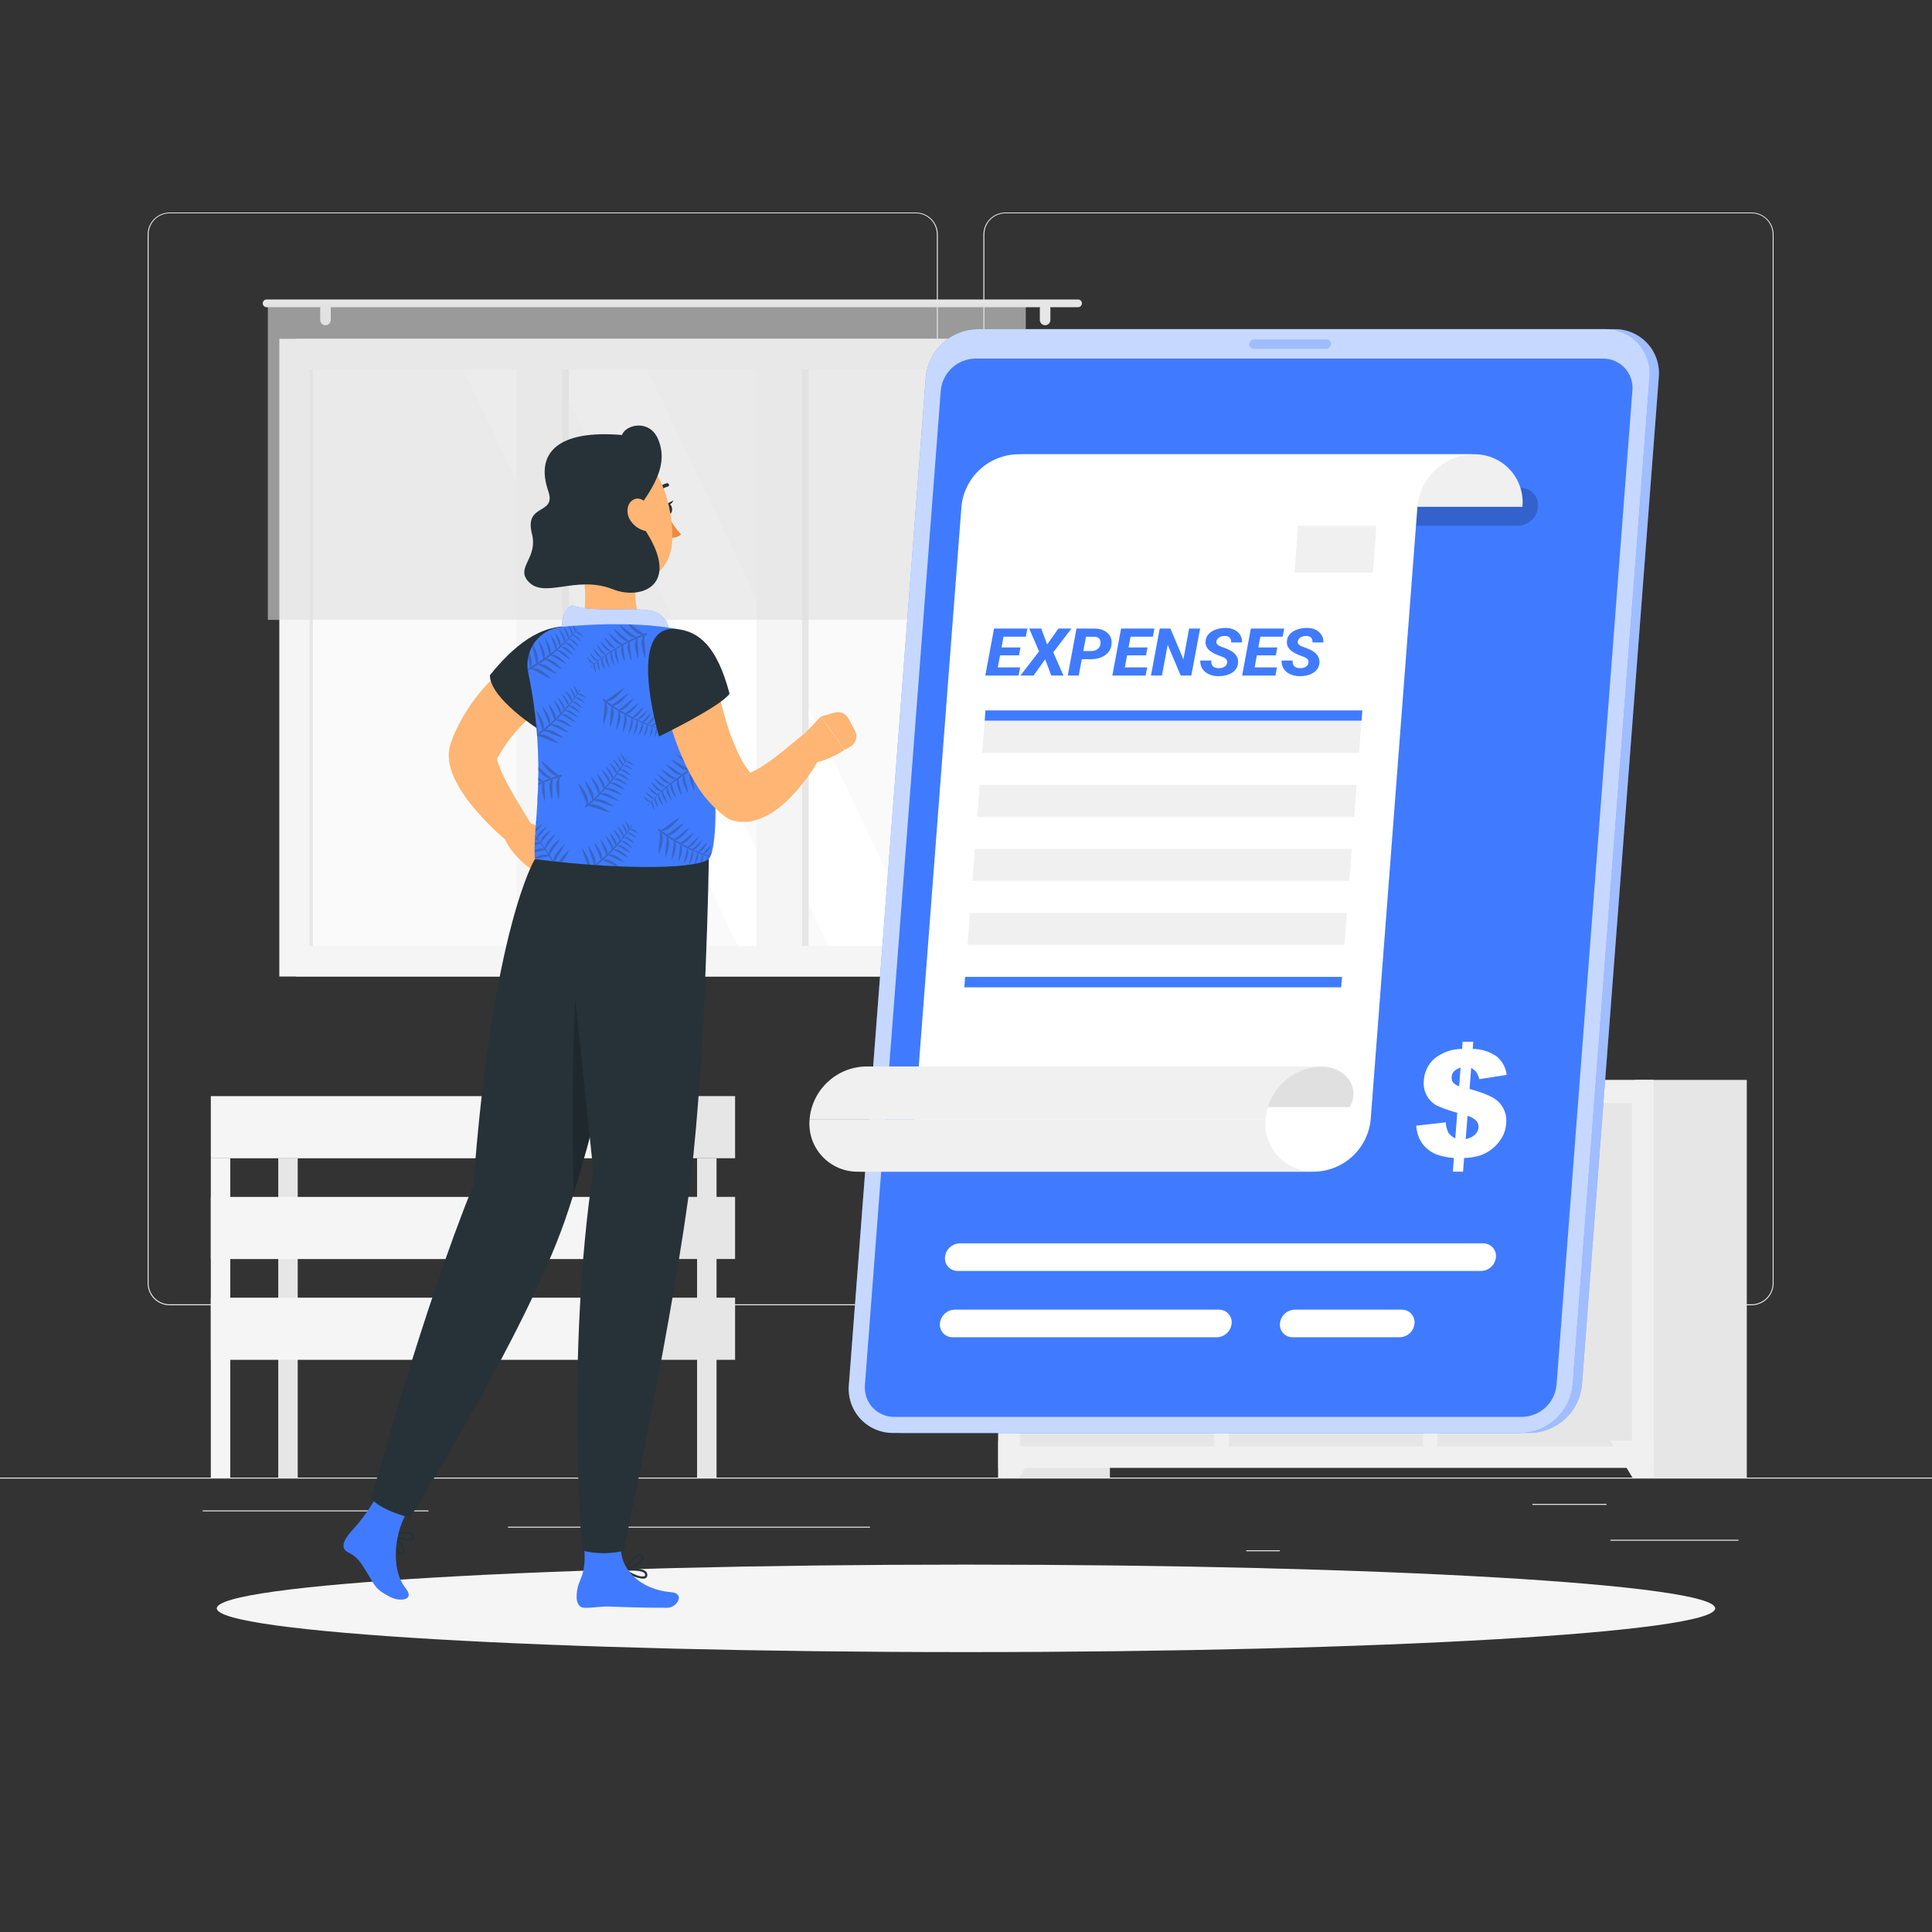 <svg width="200" height="200" viewBox="0 0 200 200" fill="none" xmlns="http://www.w3.org/2000/svg">
<rect x="0" y="0" width="200" height="200" fill="#333333" stroke="none"/>
<path d="M200 152.96H0V153.06H200V152.96Z" fill="#EBEBEB"/>
<path d="M179.96 159.396H166.712V159.496H179.96V159.396Z" fill="#EBEBEB"/>
<path d="M132.488 160.484H129.012V160.584H132.488V160.484Z" fill="#EBEBEB"/>
<path d="M166.312 155.684H158.636V155.784H166.312V155.684Z" fill="#EBEBEB"/>
<path d="M38.26 156.356H20.984V156.456H38.26V156.356Z" fill="#EBEBEB"/>
<path d="M44.356 156.356H41.824V156.456H44.356V156.356Z" fill="#EBEBEB"/>
<path d="M90.06 158.044H52.588V158.144H90.06V158.044Z" fill="#EBEBEB"/>
<path d="M94.8 135.12H17.564C16.959 135.119 16.379 134.878 15.952 134.45C15.524 134.021 15.284 133.441 15.284 132.836V24.264C15.289 23.662 15.532 23.087 15.959 22.663C16.386 22.239 16.962 22.001 17.564 22H94.8C95.406 22 95.987 22.241 96.415 22.669C96.843 23.097 97.084 23.678 97.084 24.284V132.836C97.084 133.442 96.843 134.023 96.415 134.451C95.987 134.879 95.406 135.12 94.8 135.12ZM17.564 22.08C16.985 22.081 16.431 22.312 16.022 22.721C15.614 23.131 15.384 23.686 15.384 24.264V132.836C15.384 133.415 15.614 133.969 16.022 134.379C16.431 134.788 16.985 135.019 17.564 135.02H94.8C95.379 135.019 95.934 134.789 96.343 134.379C96.752 133.97 96.983 133.415 96.984 132.836V24.264C96.983 23.685 96.752 23.13 96.343 22.721C95.934 22.311 95.379 22.081 94.8 22.08H17.564Z" fill="#EBEBEB"/>
<path d="M181.324 135.12H104.084C103.479 135.119 102.898 134.878 102.47 134.45C102.042 134.022 101.801 133.441 101.8 132.836V24.264C101.806 23.662 102.05 23.087 102.477 22.663C102.905 22.239 103.482 22.001 104.084 22H181.324C181.925 22.002 182.501 22.241 182.927 22.665C183.353 23.088 183.595 23.663 183.6 24.264V132.836C183.6 133.44 183.36 134.02 182.934 134.448C182.507 134.876 181.928 135.118 181.324 135.12ZM104.084 22.08C103.505 22.081 102.95 22.311 102.541 22.721C102.131 23.13 101.901 23.685 101.9 24.264V132.836C101.901 133.415 102.131 133.97 102.541 134.379C102.95 134.789 103.505 135.019 104.084 135.02H181.324C181.903 135.019 182.458 134.789 182.867 134.379C183.277 133.97 183.507 133.415 183.508 132.836V24.264C183.507 23.685 183.277 23.13 182.867 22.721C182.458 22.311 181.903 22.081 181.324 22.08H104.084Z" fill="#EBEBEB"/>
<path d="M103.34 152.96H114.896V111.792H103.34V152.96Z" fill="#E6E6E6"/>
<path d="M105.532 152.96H103.336V149.144H107.832L105.532 152.96Z" fill="#F0F0F0"/>
<path d="M169.272 152.96H180.828V111.792H169.272V152.96Z" fill="#E6E6E6"/>
<path d="M103.34 151.956H171.188V111.788H103.34V151.956Z" fill="#F0F0F0"/>
<path d="M148.816 114.176V149.728H168.928V114.176H148.816Z" fill="#E6E6E6"/>
<path d="M156.884 116.216H160.86C161.745 116.2 162.616 115.986 163.407 115.588C164.199 115.191 164.891 114.621 165.432 113.92H152.312C152.854 114.62 153.546 115.19 154.337 115.587C155.128 115.985 155.999 116.199 156.884 116.216Z" fill="#F0F0F0"/>
<path d="M127.204 114.18V149.732H147.316V114.18H127.204Z" fill="#E6E6E6"/>
<path d="M135.068 116.216H139.048C139.93 116.197 140.797 115.982 141.584 115.584C142.372 115.187 143.061 114.618 143.6 113.92H130.5C131.041 114.62 131.732 115.19 132.523 115.588C133.313 115.985 134.183 116.2 135.068 116.216Z" fill="#F0F0F0"/>
<path d="M105.592 114.18V149.732H125.704V114.18H105.592Z" fill="#E6E6E6"/>
<path d="M113.456 116.216H117.436C118.32 116.199 119.189 115.984 119.979 115.587C120.769 115.189 121.46 114.62 122 113.92H108.888C109.429 114.62 110.12 115.19 110.911 115.588C111.701 115.985 112.571 116.2 113.456 116.216Z" fill="#F0F0F0"/>
<path d="M168.992 152.96H171.184V149.144H166.688L168.992 152.96Z" fill="#F0F0F0"/>
<path d="M30.66 101.088L108.192 101.088L108.192 35.076L30.66 35.076L30.66 101.088Z" fill="#E6E6E6"/>
<path d="M28.916 101.088L107.432 101.088L107.432 35.076L28.916 35.076L28.916 101.088Z" fill="#F5F5F5"/>
<path d="M104.3 97.92V38.244L32.048 38.244V97.92H104.3Z" fill="#FAFAFA"/>
<path d="M95.436 97.92L67 38.244H57.34L85.776 97.92H95.436Z" fill="white"/>
<path d="M83.04 97.92L54.6 38.244H47.952L76.388 97.92H83.04Z" fill="white"/>
<path d="M58.88 97.916L58.88 38.24H55.144V97.916H58.88Z" fill="#E6E6E6"/>
<path d="M83.712 97.916V38.24H79.976V97.916H83.712Z" fill="#E6E6E6"/>
<path d="M58.204 99.932L58.204 35.888H53.48V99.932H58.204Z" fill="#F5F5F5"/>
<path d="M83.036 99.932V35.888H78.312V99.932H83.036Z" fill="#F5F5F5"/>
<path d="M32.38 97.92L32.38 38.244H32.048L32.048 97.92H32.38Z" fill="#E6E6E6"/>
<path d="M27.6 31H111.6C111.706 31 111.808 31.042 111.883 31.117C111.958 31.192 112 31.294 112 31.4C112 31.506 111.958 31.608 111.883 31.683C111.808 31.758 111.706 31.8 111.6 31.8H27.6C27.494 31.8 27.392 31.758 27.317 31.683C27.242 31.608 27.2 31.506 27.2 31.4C27.2 31.294 27.242 31.192 27.317 31.117C27.392 31.042 27.494 31 27.6 31Z" fill="#E6E6E6"/>
<path d="M108.192 33.668C108.337 33.667 108.475 33.609 108.577 33.506C108.679 33.404 108.736 33.265 108.736 33.12V31.948C108.736 31.804 108.679 31.665 108.577 31.563C108.475 31.461 108.336 31.404 108.192 31.404C108.047 31.404 107.909 31.461 107.806 31.563C107.703 31.665 107.645 31.803 107.644 31.948V33.12C107.645 33.265 107.703 33.404 107.806 33.506C107.908 33.609 108.047 33.667 108.192 33.668Z" fill="#E6E6E6"/>
<path d="M33.692 33.668C33.837 33.667 33.976 33.609 34.078 33.506C34.181 33.404 34.239 33.265 34.24 33.12V31.948C34.239 31.803 34.181 31.665 34.078 31.563C33.975 31.461 33.837 31.404 33.692 31.404C33.548 31.404 33.409 31.461 33.307 31.563C33.205 31.665 33.148 31.804 33.148 31.948V33.12C33.148 33.265 33.205 33.404 33.307 33.506C33.409 33.609 33.547 33.667 33.692 33.668Z" fill="#E6E6E6"/>
<path opacity="0.6" d="M27.728 64.168L106.188 64.168V31.404L27.728 31.404V64.168Z" fill="#E0E0E0"/>
<path d="M28.804 152.96H30.82L30.82 119.904H28.804L28.804 152.96Z" fill="#E6E6E6"/>
<path d="M76.096 113.468H65.18V119.9H76.096V113.468Z" fill="#E6E6E6"/>
<path d="M21.824 119.904H65.18V113.472H21.824V119.904Z" fill="#F5F5F5"/>
<path d="M76.096 123.9H65.18V130.332H76.096V123.9Z" fill="#E6E6E6"/>
<path d="M21.824 130.336H65.18V123.904H21.824V130.336Z" fill="#F5F5F5"/>
<path d="M76.096 134.336H65.18V140.768H76.096V134.336Z" fill="#E6E6E6"/>
<path d="M21.824 140.768H65.18V134.336H21.824V140.768Z" fill="#F5F5F5"/>
<path d="M72.16 152.96H74.176V119.904H72.16V152.96Z" fill="#E6E6E6"/>
<path d="M63.164 152.96H65.18V119.904H63.164L63.164 152.96Z" fill="#F5F5F5"/>
<path d="M21.824 152.96H23.84L23.84 119.904H21.824L21.824 152.96Z" fill="#F5F5F5"/>
<path d="M100 171.024C142.833 171.024 177.556 168.997 177.556 166.496C177.556 163.995 142.833 161.968 100 161.968C57.167 161.968 22.444 163.995 22.444 166.496C22.444 168.997 57.167 171.024 100 171.024Z" fill="#F5F5F5"/>
<path d="M158.4 148.336H93.44C92.802 148.344 92.168 148.217 91.582 147.965C90.995 147.712 90.468 147.339 90.035 146.87C89.602 146.401 89.272 145.846 89.067 145.242C88.862 144.637 88.786 143.996 88.844 143.36L96.8 39.052C96.924 37.708 97.539 36.457 98.528 35.539C99.517 34.621 100.811 34.1 102.16 34.076H167.12C167.759 34.068 168.392 34.194 168.979 34.446C169.566 34.698 170.093 35.071 170.526 35.54C170.96 36.01 171.29 36.565 171.495 37.17C171.699 37.775 171.775 38.416 171.716 39.052L163.76 143.36C163.635 144.704 163.02 145.954 162.031 146.872C161.042 147.79 159.749 148.311 158.4 148.336Z" fill="#407BFF"/>
<path opacity="0.5" d="M158.4 148.336H93.44C92.802 148.344 92.168 148.217 91.582 147.965C90.995 147.712 90.468 147.339 90.035 146.87C89.602 146.401 89.272 145.846 89.067 145.242C88.862 144.637 88.786 143.996 88.844 143.36L96.8 39.052C96.924 37.708 97.539 36.457 98.528 35.539C99.517 34.621 100.811 34.1 102.16 34.076H167.12C167.759 34.068 168.392 34.194 168.979 34.446C169.566 34.698 170.093 35.071 170.526 35.54C170.96 36.01 171.29 36.565 171.495 37.17C171.699 37.775 171.775 38.416 171.716 39.052L163.76 143.36C163.635 144.704 163.02 145.954 162.031 146.872C161.042 147.79 159.749 148.311 158.4 148.336Z" fill="white"/>
<path d="M157.436 148.336H92.472C91.834 148.344 91.201 148.217 90.614 147.965C90.027 147.712 89.5 147.339 89.067 146.87C88.634 146.401 88.304 145.846 88.099 145.242C87.894 144.637 87.818 143.996 87.876 143.36L95.836 39.052C95.96 37.708 96.576 36.456 97.566 35.538C98.556 34.62 99.85 34.099 101.2 34.076H166.16C166.799 34.068 167.432 34.194 168.019 34.446C168.606 34.698 169.133 35.071 169.566 35.54C170 36.01 170.33 36.565 170.535 37.17C170.739 37.775 170.815 38.416 170.756 39.052L162.8 143.36C162.676 144.705 162.06 145.956 161.07 146.874C160.08 147.793 158.786 148.313 157.436 148.336Z" fill="#407BFF"/>
<path opacity="0.7" d="M157.436 148.336H92.472C91.834 148.344 91.201 148.217 90.614 147.965C90.027 147.712 89.5 147.339 89.067 146.87C88.634 146.401 88.304 145.846 88.099 145.242C87.894 144.637 87.818 143.996 87.876 143.36L95.836 39.052C95.96 37.708 96.576 36.456 97.566 35.538C98.556 34.62 99.85 34.099 101.2 34.076H166.16C166.799 34.068 167.432 34.194 168.019 34.446C168.606 34.698 169.133 35.071 169.566 35.54C170 36.01 170.33 36.565 170.535 37.17C170.739 37.775 170.815 38.416 170.756 39.052L162.8 143.36C162.676 144.705 162.06 145.956 161.07 146.874C160.08 147.793 158.786 148.313 157.436 148.336Z" fill="white"/>
<path d="M92.6 146.676C92.174 146.682 91.752 146.599 91.36 146.431C90.969 146.263 90.617 146.015 90.328 145.702C90.039 145.389 89.819 145.019 89.682 144.615C89.546 144.212 89.496 143.784 89.536 143.36L97.388 40.436C97.469 39.54 97.879 38.705 98.538 38.093C99.198 37.481 100.06 37.134 100.96 37.12H165.92C166.346 37.114 166.768 37.197 167.16 37.365C167.551 37.533 167.903 37.781 168.192 38.094C168.481 38.407 168.701 38.777 168.838 39.181C168.974 39.584 169.024 40.012 168.984 40.436L161.132 143.36C161.051 144.256 160.642 145.09 159.983 145.702C159.325 146.314 158.463 146.661 157.564 146.676H92.6Z" fill="#407BFF"/>
<path opacity="0.2" d="M157.104 54.432H110.616C110.363 54.435 110.113 54.386 109.881 54.286C109.649 54.186 109.441 54.038 109.269 53.853C109.098 53.667 108.968 53.448 108.887 53.208C108.806 52.969 108.776 52.715 108.8 52.464C108.85 51.934 109.093 51.441 109.484 51.078C109.874 50.716 110.384 50.51 110.916 50.5H157.404C157.656 50.496 157.907 50.545 158.139 50.645C158.371 50.744 158.579 50.891 158.751 51.076C158.922 51.262 159.052 51.481 159.133 51.72C159.214 51.959 159.244 52.213 159.22 52.464C159.173 52.995 158.93 53.491 158.54 53.854C158.149 54.217 157.637 54.423 157.104 54.432Z" fill="black"/>
<path opacity="0.3" d="M137.272 36.104H129.764C129.702 36.105 129.64 36.093 129.583 36.068C129.526 36.044 129.475 36.007 129.432 35.962C129.39 35.916 129.358 35.862 129.338 35.803C129.318 35.744 129.31 35.682 129.316 35.62C129.329 35.49 129.389 35.369 129.484 35.279C129.58 35.19 129.705 35.139 129.836 35.136H137.348C137.41 35.136 137.471 35.148 137.528 35.173C137.584 35.198 137.635 35.234 137.677 35.28C137.719 35.325 137.751 35.379 137.77 35.438C137.79 35.496 137.798 35.558 137.792 35.62C137.781 35.751 137.722 35.873 137.626 35.962C137.529 36.052 137.403 36.102 137.272 36.104Z" fill="#407BFF"/>
<path d="M110.4 52.464C110.466 51.768 110.385 51.066 110.162 50.404C109.939 49.742 109.578 49.134 109.104 48.621C108.63 48.107 108.053 47.7 107.41 47.425C106.768 47.15 106.075 47.013 105.376 47.024H152.576C153.275 47.013 153.968 47.15 154.61 47.425C155.253 47.7 155.83 48.107 156.304 48.621C156.778 49.134 157.139 49.742 157.362 50.404C157.585 51.066 157.666 51.768 157.6 52.464H110.4Z" fill="#F0F0F0"/>
<path d="M105.388 47.024C103.912 47.047 102.496 47.615 101.414 48.62C100.332 49.624 99.66 50.994 99.528 52.464L94.692 115.852C94.561 117.322 93.89 118.692 92.808 119.696C91.727 120.701 90.312 121.269 88.836 121.292H136.036C137.512 121.269 138.928 120.701 140.01 119.697C141.092 118.692 141.764 117.323 141.896 115.852L146.732 52.464C146.863 50.994 147.534 49.625 148.616 48.62C149.697 47.615 151.112 47.047 152.588 47.024H105.388Z" fill="white"/>
<path d="M105.605 69.088L105.447 69.93H102.745L102.903 69.088H105.605ZM104.042 65.067L103.136 69.93H102L102.903 65.067H104.042ZM105.637 67.024L105.486 67.839H103.132L103.286 67.024H105.637ZM106.353 65.067L106.196 65.912H103.491L103.652 65.067H106.353Z" fill="#407BFF"/>
<path d="M107.79 65.067L108.399 66.717L109.564 65.067H110.915L109.034 67.525L110.083 69.93H108.826L108.195 68.25L106.998 69.93H105.633L107.565 67.432L106.54 65.067H107.79Z" fill="#407BFF"/>
<path d="M112.907 68.243L111.57 68.24L111.728 67.395L112.946 67.398C113.114 67.398 113.266 67.371 113.405 67.315C113.543 67.259 113.657 67.178 113.745 67.071C113.836 66.964 113.893 66.831 113.917 66.67C113.941 66.537 113.935 66.414 113.899 66.303C113.866 66.192 113.803 66.102 113.709 66.032C113.616 65.961 113.492 65.922 113.337 65.916L112.42 65.912L111.671 69.93H110.535L111.438 65.067L113.373 65.071C113.709 65.077 114.01 65.145 114.276 65.274C114.543 65.403 114.749 65.585 114.892 65.819C115.038 66.052 115.096 66.334 115.067 66.664C115.036 67.022 114.916 67.318 114.706 67.552C114.498 67.786 114.235 67.959 113.917 68.073C113.6 68.186 113.263 68.243 112.907 68.243Z" fill="#407BFF"/>
<path d="M118.754 69.088L118.597 69.93H115.895L116.053 69.088H118.754ZM117.192 65.067L116.286 69.93H115.15L116.053 65.067H117.192ZM118.787 67.024L118.636 67.839H116.282L116.436 67.024H118.787ZM119.503 65.067L119.346 65.912H116.64L116.802 65.067H119.503Z" fill="#407BFF"/>
<path d="M124.233 65.067L123.326 69.93H122.223L120.879 66.747L120.284 69.93H119.149L120.052 65.067H121.162L122.506 68.253L123.097 65.067H124.233Z" fill="#407BFF"/>
<path d="M127.028 68.624C127.049 68.513 127.04 68.418 126.999 68.34C126.961 68.262 126.904 68.197 126.827 68.143C126.751 68.09 126.664 68.044 126.566 68.006C126.468 67.968 126.373 67.933 126.283 67.899C126.096 67.832 125.912 67.756 125.731 67.669C125.552 67.582 125.389 67.48 125.243 67.362C125.098 67.244 124.983 67.106 124.899 66.948C124.818 66.787 124.785 66.6 124.799 66.386C124.816 66.144 124.889 65.934 125.018 65.759C125.149 65.581 125.317 65.435 125.523 65.321C125.728 65.208 125.949 65.125 126.186 65.074C126.425 65.021 126.66 64.996 126.892 65.001C127.217 65.005 127.507 65.067 127.762 65.188C128.02 65.308 128.222 65.48 128.368 65.705C128.516 65.928 128.586 66.195 128.579 66.507H127.451C127.458 66.371 127.439 66.253 127.393 66.153C127.35 66.052 127.28 65.975 127.182 65.919C127.084 65.863 126.96 65.834 126.809 65.832C126.68 65.828 126.552 65.845 126.426 65.885C126.299 65.926 126.191 65.988 126.1 66.073C126.009 66.155 125.95 66.262 125.924 66.393C125.907 66.491 125.923 66.577 125.971 66.65C126.021 66.722 126.089 66.783 126.175 66.834C126.263 66.883 126.355 66.925 126.451 66.961C126.549 66.996 126.636 67.026 126.712 67.051C126.906 67.12 127.092 67.2 127.271 67.291C127.453 67.38 127.613 67.487 127.752 67.612C127.893 67.734 128 67.878 128.074 68.043C128.148 68.208 128.178 68.398 128.164 68.614C128.145 68.863 128.073 69.076 127.949 69.252C127.824 69.428 127.666 69.571 127.472 69.683C127.279 69.794 127.065 69.875 126.831 69.926C126.599 69.978 126.364 70.002 126.125 70C125.862 69.995 125.615 69.958 125.383 69.886C125.154 69.815 124.953 69.71 124.781 69.572C124.609 69.434 124.475 69.266 124.38 69.068C124.287 68.868 124.244 68.637 124.251 68.377L125.39 68.38C125.381 68.509 125.39 68.624 125.419 68.724C125.45 68.822 125.498 68.904 125.562 68.971C125.629 69.036 125.714 69.085 125.817 69.118C125.922 69.152 126.046 69.168 126.189 69.168C126.316 69.171 126.439 69.153 126.558 69.115C126.68 69.077 126.783 69.018 126.867 68.938C126.953 68.858 127.006 68.753 127.028 68.624Z" fill="#407BFF"/>
<path d="M132.191 69.088L132.033 69.93H129.332L129.489 69.088H132.191ZM130.629 65.067L129.722 69.93H128.586L129.489 65.067H130.629ZM132.223 67.024L132.073 67.839H129.719L129.873 67.024H132.223ZM132.94 65.067L132.782 65.912H130.077L130.238 65.067H132.94Z" fill="#407BFF"/>
<path d="M135.448 68.624C135.47 68.513 135.46 68.418 135.419 68.34C135.381 68.262 135.324 68.197 135.247 68.143C135.171 68.09 135.084 68.044 134.986 68.006C134.888 67.968 134.794 67.933 134.703 67.899C134.516 67.832 134.332 67.756 134.151 67.669C133.972 67.582 133.809 67.48 133.664 67.362C133.518 67.244 133.403 67.106 133.32 66.948C133.238 66.787 133.205 66.6 133.219 66.386C133.236 66.144 133.309 65.934 133.438 65.759C133.569 65.581 133.738 65.435 133.943 65.321C134.149 65.208 134.37 65.125 134.606 65.074C134.845 65.021 135.08 64.996 135.312 65.001C135.637 65.005 135.927 65.067 136.183 65.188C136.441 65.308 136.642 65.48 136.788 65.705C136.936 65.928 137.007 66.195 137 66.507H135.871C135.878 66.371 135.859 66.253 135.814 66.153C135.771 66.052 135.7 65.975 135.602 65.919C135.504 65.863 135.38 65.834 135.229 65.832C135.1 65.828 134.973 65.845 134.846 65.885C134.719 65.926 134.611 65.988 134.52 66.073C134.429 66.155 134.371 66.262 134.344 66.393C134.328 66.491 134.343 66.577 134.391 66.65C134.441 66.722 134.509 66.783 134.595 66.834C134.684 66.883 134.776 66.925 134.871 66.961C134.969 66.996 135.056 67.026 135.133 67.051C135.326 67.12 135.513 67.2 135.692 67.291C135.873 67.38 136.033 67.487 136.172 67.612C136.313 67.734 136.42 67.878 136.494 68.043C136.568 68.208 136.598 68.398 136.584 68.614C136.565 68.863 136.493 69.076 136.369 69.252C136.245 69.428 136.086 69.571 135.892 69.683C135.699 69.794 135.485 69.875 135.251 69.926C135.019 69.978 134.784 70.002 134.545 70C134.282 69.995 134.035 69.958 133.803 69.886C133.574 69.815 133.373 69.71 133.201 69.572C133.029 69.434 132.896 69.266 132.8 69.068C132.707 68.868 132.664 68.637 132.671 68.377L133.811 68.38C133.801 68.509 133.811 68.624 133.839 68.724C133.87 68.822 133.918 68.904 133.983 68.971C134.049 69.036 134.134 69.085 134.237 69.118C134.342 69.152 134.466 69.168 134.61 69.168C134.736 69.171 134.859 69.153 134.979 69.115C135.1 69.077 135.203 69.018 135.287 68.938C135.373 68.858 135.427 68.753 135.448 68.624Z" fill="#407BFF"/>
<path d="M131.008 115.852C130.942 116.548 131.023 117.25 131.246 117.912C131.469 118.574 131.83 119.182 132.304 119.695C132.778 120.209 133.355 120.616 133.998 120.891C134.64 121.167 135.333 121.303 136.032 121.292H88.832C88.133 121.303 87.44 121.167 86.797 120.891C86.155 120.616 85.578 120.209 85.104 119.695C84.63 119.182 84.269 118.574 84.046 117.912C83.823 117.25 83.742 116.548 83.808 115.852H131.008Z" fill="#F0F0F0"/>
<path d="M103.38 114.6C103.56 112.284 102.832 110.412 100.52 110.412H136.864C139.176 110.412 140.916 112.528 139.728 114.6H103.38Z" fill="#E0E0E0"/>
<path d="M131.008 115.852C131.136 114.38 131.806 113.008 132.888 112C133.97 110.993 135.386 110.423 136.864 110.4H89.664C88.188 110.423 86.773 110.991 85.692 111.996C84.61 113.001 83.939 114.37 83.808 115.84L131.008 115.852Z" fill="#F0F0F0"/>
<path d="M153.324 131.568H99.144C98.961 131.57 98.779 131.534 98.61 131.462C98.442 131.39 98.29 131.283 98.166 131.148C98.041 131.013 97.947 130.854 97.888 130.68C97.829 130.507 97.807 130.323 97.824 130.14C97.859 129.755 98.036 129.396 98.319 129.132C98.603 128.869 98.973 128.719 99.36 128.712H153.544C153.727 128.71 153.908 128.747 154.076 128.819C154.244 128.892 154.395 128.999 154.519 129.134C154.643 129.268 154.738 129.427 154.796 129.601C154.855 129.774 154.877 129.958 154.86 130.14C154.825 130.525 154.648 130.884 154.365 131.148C154.082 131.411 153.711 131.561 153.324 131.568Z" fill="white"/>
<path d="M125.964 138.432H98.62C98.436 138.435 98.254 138.399 98.085 138.327C97.917 138.255 97.765 138.148 97.641 138.013C97.516 137.879 97.421 137.719 97.362 137.545C97.304 137.371 97.282 137.187 97.3 137.004C97.335 136.619 97.512 136.26 97.795 135.996C98.079 135.733 98.449 135.583 98.836 135.576H126.18C126.363 135.574 126.545 135.61 126.714 135.682C126.882 135.754 127.034 135.861 127.158 135.996C127.282 136.131 127.377 136.29 127.436 136.464C127.495 136.637 127.517 136.821 127.5 137.004C127.465 137.389 127.288 137.748 127.005 138.012C126.722 138.275 126.351 138.425 125.964 138.432Z" fill="white"/>
<path d="M144.896 138.432H133.82C133.636 138.435 133.454 138.399 133.286 138.327C133.117 138.255 132.965 138.148 132.84 138.013C132.716 137.879 132.621 137.719 132.562 137.545C132.504 137.371 132.483 137.187 132.5 137.004C132.535 136.619 132.712 136.26 132.995 135.996C133.278 135.733 133.649 135.583 134.036 135.576H145.112C145.295 135.574 145.477 135.611 145.645 135.683C145.813 135.756 145.964 135.863 146.089 135.997C146.213 136.132 146.308 136.291 146.367 136.464C146.426 136.638 146.448 136.822 146.432 137.004C146.397 137.389 146.22 137.748 145.937 138.012C145.654 138.275 145.283 138.425 144.896 138.432Z" fill="white"/>
<path d="M155.972 111.272L153.144 111.716C153.075 111.454 152.966 111.204 152.82 110.976C152.676 110.802 152.497 110.659 152.296 110.556L152.128 112.728C153.621 113.136 154.605 113.565 155.08 114.016C155.388 114.309 155.624 114.67 155.77 115.07C155.915 115.469 155.965 115.898 155.916 116.32C155.881 116.853 155.716 117.369 155.436 117.824C155.173 118.265 154.828 118.652 154.42 118.964C154.043 119.258 153.618 119.484 153.164 119.632C152.643 119.781 152.106 119.863 151.564 119.876L151.456 121.292H150.4L150.508 119.876C149.907 119.837 149.313 119.717 148.744 119.52C148.317 119.361 147.928 119.116 147.6 118.8C147.307 118.519 147.072 118.184 146.908 117.812C146.739 117.404 146.635 116.972 146.6 116.532L149.66 116.18C149.677 116.554 149.773 116.921 149.94 117.256C150.118 117.513 150.365 117.715 150.652 117.84L150.852 115.188C150.134 115.004 149.433 114.76 148.756 114.46C148.329 114.233 147.975 113.89 147.732 113.472C147.446 112.969 147.328 112.387 147.396 111.812C147.423 111.385 147.534 110.968 147.724 110.585C147.913 110.202 148.177 109.86 148.5 109.58C149.308 108.928 150.318 108.576 151.356 108.584L151.412 107.84H152.508L152.452 108.584C153.352 108.582 154.23 108.862 154.964 109.384C155.527 109.863 155.887 110.538 155.972 111.272ZM151.2 110.52C150.937 110.59 150.697 110.728 150.504 110.92C150.366 111.072 150.284 111.267 150.272 111.472C150.251 111.676 150.303 111.88 150.42 112.048C150.586 112.241 150.806 112.38 151.052 112.448L151.2 110.52ZM151.732 117.916C152.095 117.855 152.432 117.692 152.704 117.444C152.906 117.25 153.031 116.991 153.056 116.712C153.076 116.477 153.004 116.243 152.856 116.06C152.599 115.794 152.274 115.603 151.916 115.508L151.732 117.916Z" fill="white"/>
<path d="M140.944 74.62H101.932L102.012 73.54H141.028L140.944 74.62Z" fill="#407BFF"/>
<path d="M140.944 74.62H101.932L101.676 77.936H140.692L140.944 74.62Z" fill="#F0F0F0"/>
<path d="M140.44 81.248H101.424L101.172 84.56H140.188L140.44 81.248Z" fill="#F0F0F0"/>
<path d="M139.932 87.872H100.92L100.668 91.188H139.68L139.932 87.872Z" fill="#F0F0F0"/>
<path d="M139.428 94.5H100.412L100.16 97.812H139.176L139.428 94.5Z" fill="#F0F0F0"/>
<path d="M138.84 102.208H99.824L99.908 101.124H138.924L138.84 102.208Z" fill="#407BFF"/>
<path d="M134.376 54.432H142.484L142.116 59.268H134.008L134.376 54.432Z" fill="#F0F0F0"/>
<path d="M54.872 85.2L56.32 85.78C56.849 85.993 57.312 86.34 57.664 86.788L58.328 87.628C58.542 87.898 58.655 88.234 58.646 88.579C58.638 88.923 58.508 89.254 58.28 89.512L57.576 90.312C57.447 90.459 57.291 90.579 57.115 90.664C56.94 90.75 56.749 90.8 56.554 90.812C56.359 90.823 56.164 90.796 55.979 90.731C55.795 90.667 55.625 90.567 55.48 90.436L54.8 89.836C54.8 89.836 52.72 88.376 52.108 86.444L52.508 86.044C52.807 85.727 53.178 85.485 53.589 85.338C53.999 85.192 54.439 85.144 54.872 85.2Z" fill="#FFB573"/>
<path d="M58.84 71.168L58.368 71.48L57.844 71.84C57.496 72.088 57.144 72.344 56.804 72.604C56.12 73.136 55.456 73.684 54.84 74.268C53.624 75.361 52.58 76.631 51.744 78.036C51.644 78.204 51.556 78.372 51.472 78.544L51.408 78.672C51.424 78.618 51.438 78.563 51.448 78.508C51.462 78.442 51.462 78.374 51.448 78.308C51.412 78.192 51.408 78.492 51.5 78.788C51.745 79.556 52.065 80.299 52.456 81.004C53.28 82.58 54.312 84.204 55.288 85.804L55.312 85.848C55.505 86.166 55.565 86.549 55.477 86.911C55.389 87.273 55.162 87.585 54.844 87.78C54.599 87.927 54.315 87.997 54.03 87.981C53.745 87.964 53.471 87.862 53.244 87.688C52.445 87.066 51.682 86.398 50.96 85.688C50.221 84.97 49.524 84.21 48.872 83.412C48.145 82.54 47.529 81.582 47.036 80.56C46.888 80.241 46.763 79.912 46.66 79.576C46.528 79.139 46.458 78.685 46.452 78.228C46.449 77.919 46.483 77.61 46.552 77.308C46.592 77.136 46.643 76.966 46.704 76.8L46.78 76.596C46.88 76.32 46.992 76.052 47.108 75.796C48.042 73.757 49.335 71.903 50.924 70.32C51.676 69.552 52.477 68.834 53.324 68.172C53.748 67.844 54.176 67.524 54.62 67.224C54.844 67.072 55.068 66.92 55.3 66.776L55.656 66.56L56.056 66.328C56.684 65.989 57.418 65.903 58.108 66.087C58.797 66.27 59.391 66.711 59.766 67.317C60.142 67.924 60.272 68.651 60.13 69.351C59.987 70.05 59.583 70.669 59 71.08L58.84 71.168Z" fill="#FFB573"/>
<path d="M58.888 64.82C56.552 64.82 53.992 65.832 50.712 69.9C50.712 72.328 55.836 75.556 55.836 75.556C55.836 75.556 64.236 64.8 58.888 64.82Z" fill="#263238"/>
<path d="M41.532 160.976C41.49 160.975 41.448 160.968 41.408 160.956C40.924 160.784 40.468 159.552 40.44 158.864C40.438 158.842 40.443 158.821 40.453 158.802C40.464 158.784 40.48 158.769 40.5 158.76C40.519 158.748 40.54 158.742 40.562 158.742C40.584 158.742 40.605 158.748 40.624 158.76C40.676 158.804 41.88 159.792 41.936 160.456C41.944 160.52 41.938 160.585 41.92 160.647C41.901 160.709 41.87 160.767 41.828 160.816C41.793 160.862 41.749 160.901 41.698 160.929C41.647 160.956 41.59 160.972 41.532 160.976ZM40.696 159.132C40.804 159.784 41.176 160.632 41.496 160.732C41.528 160.742 41.562 160.741 41.593 160.73C41.624 160.718 41.651 160.696 41.668 160.668C41.69 160.642 41.707 160.611 41.717 160.578C41.726 160.545 41.729 160.51 41.724 160.476C41.68 160.096 41.088 159.484 40.696 159.132Z" fill="#263238"/>
<path d="M42.284 159.508C41.649 159.473 41.033 159.284 40.488 158.956C40.47 158.943 40.457 158.926 40.448 158.907C40.44 158.887 40.437 158.865 40.44 158.844C40.444 158.822 40.454 158.802 40.469 158.786C40.483 158.769 40.503 158.758 40.524 158.752C40.588 158.752 42.096 158.352 42.664 158.688C42.721 158.719 42.771 158.762 42.81 158.813C42.849 158.865 42.877 158.925 42.892 158.988C42.912 159.061 42.909 159.139 42.884 159.211C42.858 159.282 42.81 159.344 42.748 159.388C42.609 159.473 42.447 159.515 42.284 159.508ZM40.856 158.904C41.444 159.2 42.352 159.4 42.62 159.216C42.66 159.188 42.696 159.148 42.672 159.04C42.665 159.006 42.65 158.973 42.628 158.946C42.607 158.918 42.579 158.895 42.548 158.88C42.216 158.676 41.372 158.8 40.856 158.904Z" fill="#263238"/>
<path d="M36.296 158.596C37.481 157.328 38.485 155.903 39.28 154.36C39.28 154.36 42.992 155.272 42.264 156.36C40.94 158.3 40.296 162.288 42 164.424C42.972 165.644 41.436 165.848 40.4 165.324C38.8 164.496 38.852 164.184 38 162.812C37.28 161.64 36.996 161.18 36 160.676C35.2 160.24 35.6 159.424 36.296 158.596Z" fill="#407BFF"/>
<path d="M67.776 88.932C67.776 88.932 62.4 115.172 58.456 126.4C54.32 138.168 42.9 156.332 42.456 157.112C40.832 156.676 39.384 156.108 38.42 155.168C38.42 155.168 43.78 135.468 49.004 122.688C51.004 96.008 55.36 88.952 55.36 88.952L67.776 88.932Z" fill="#263238"/>
<path opacity="0.2" d="M59.564 102.972C59.32 108.048 59.164 115.028 59.392 123.524C61.036 118.228 62.824 111.048 64.328 104.604C63.324 103.264 61.764 102.62 59.564 102.972Z" fill="black"/>
<path d="M59.888 56.756C60.452 59.04 61.004 62.756 60.104 64.756C60.104 64.756 63.472 64.908 67.776 68.356C69.804 65.38 67.456 64.796 67.456 64.796C65.668 64.396 65.756 61.996 65.76 60.296L59.888 56.756Z" fill="#FFB573"/>
<path d="M59.04 65.776C57.36 65.592 58.52 62.4 59.392 62.712C61.6 63.512 66.552 62.624 68.084 63.468C69.616 64.312 69.228 66.044 69.228 66.044C69.228 66.044 60.848 65.976 59.04 65.776Z" fill="#407BFF"/>
<path opacity="0.7" d="M59.04 65.776C57.36 65.592 58.52 62.4 59.392 62.712C61.6 63.512 66.552 62.624 68.084 63.468C69.616 64.312 69.228 66.044 69.228 66.044C69.228 66.044 60.848 65.976 59.04 65.776Z" fill="white"/>
<path d="M68.84 52.728C68.896 53.032 69.1 53.252 69.3 53.216C69.5 53.18 69.616 52.904 69.564 52.6C69.512 52.296 69.304 52.076 69.104 52.112C68.904 52.148 68.8 52.424 68.84 52.728Z" fill="#263238"/>
<path d="M69.02 52.144L69.716 51.804C69.716 51.804 69.44 52.444 69.02 52.144Z" fill="#263238"/>
<path d="M69.248 50.288C69.257 50.266 69.262 50.243 69.262 50.22C69.262 50.197 69.257 50.173 69.248 50.152C69.235 50.105 69.204 50.066 69.162 50.042C69.12 50.018 69.071 50.012 69.024 50.024C68.743 50.093 68.483 50.227 68.265 50.416C68.046 50.605 67.876 50.844 67.768 51.112C67.755 51.158 67.759 51.208 67.781 51.251C67.802 51.293 67.839 51.327 67.884 51.344C67.93 51.359 67.981 51.355 68.024 51.334C68.067 51.312 68.1 51.274 68.116 51.228C68.203 51.016 68.34 50.828 68.514 50.68C68.689 50.531 68.897 50.427 69.12 50.376C69.146 50.371 69.171 50.361 69.193 50.345C69.215 50.33 69.234 50.311 69.248 50.288Z" fill="#263238"/>
<path d="M69.2 53.472C69.549 54.146 69.989 54.769 70.508 55.324C70.362 55.453 70.19 55.549 70.004 55.604C69.817 55.659 69.621 55.673 69.428 55.644L69.2 53.472Z" fill="#ED893E"/>
<path d="M58.4 52.572C59.292 56.284 59.6 57.872 61.788 59.468C65.096 61.868 69.368 59.972 69.584 56.076C69.776 52.564 68.288 47.088 64.424 46.232C60.56 45.376 57.508 48.86 58.4 52.572Z" fill="#FFB573"/>
<path d="M65.6 53.256C67.784 50.368 69.2 48.032 68.132 45.476C67.232 43.34 64.74 43.964 64.392 45.032C57.768 44.468 55.388 46.868 56.756 50.836C57.628 53.368 54.244 52.036 55.068 55.268C55.696 57.732 53.468 58.672 54.6 60.088C56.232 62.132 59.6 59.468 63.444 61C66.58 62.256 71.308 60.356 65.6 53.256Z" fill="#263238"/>
<path d="M65.236 53.84C65.416 54.136 65.658 54.391 65.944 54.588C66.23 54.784 66.555 54.918 66.896 54.98C67.764 55.108 68.064 54.132 67.696 53.228C67.376 52.428 66.54 51.368 65.72 51.66C64.9 51.952 64.744 53.06 65.236 53.84Z" fill="#FFB573"/>
<path d="M66.528 163.424C65.83 163.339 65.172 163.051 64.636 162.596C64.621 162.581 64.609 162.563 64.604 162.542C64.598 162.522 64.598 162.5 64.604 162.48C64.611 162.459 64.623 162.44 64.64 162.426C64.657 162.412 64.678 162.403 64.7 162.4C64.764 162.4 66.3 162.228 66.828 162.652C66.881 162.691 66.924 162.741 66.955 162.798C66.986 162.855 67.004 162.919 67.008 162.984C67.025 163.063 67.014 163.146 66.978 163.219C66.941 163.291 66.882 163.35 66.808 163.384C66.719 163.417 66.623 163.431 66.528 163.424ZM65.004 162.6C65.548 162.98 66.416 163.312 66.708 163.168C66.752 163.144 66.792 163.108 66.784 163C66.781 162.965 66.771 162.931 66.754 162.901C66.737 162.87 66.713 162.844 66.684 162.824C66.4 162.576 65.532 162.568 65.004 162.6Z" fill="#263238"/>
<path d="M64.712 162.628C64.694 162.627 64.677 162.622 64.661 162.614C64.645 162.606 64.631 162.594 64.62 162.58C64.608 162.561 64.602 162.54 64.602 162.518C64.602 162.496 64.608 162.474 64.62 162.456C64.652 162.4 65.42 161.048 66.072 160.884C66.135 160.865 66.201 160.86 66.266 160.869C66.331 160.877 66.393 160.9 66.448 160.936C66.52 160.972 66.577 161.031 66.612 161.103C66.647 161.176 66.657 161.257 66.64 161.336C66.552 161.844 65.408 162.496 64.74 162.636L64.712 162.628ZM66.204 161.092H66.124C65.748 161.188 65.24 161.872 64.956 162.316C65.58 162.1 66.36 161.596 66.416 161.276C66.416 161.228 66.416 161.172 66.324 161.112C66.286 161.095 66.245 161.088 66.204 161.092Z" fill="#263238"/>
<path d="M69.5 164.828C66.26 164.576 64.076 162.352 64.3 159.996C64.424 158.696 60.272 158.58 60.272 158.58C60.928 162.608 60.104 163.184 59.832 164.224C59.56 165.264 59.628 166.416 60.488 166.436C61.516 166.464 61.996 166.268 63.288 166.316C64.784 166.376 66.4 166.432 69.06 166.436C70.112 166.44 70.94 164.94 69.5 164.828Z" fill="#407BFF"/>
<path d="M73.376 88.932C73.376 88.932 73.092 108.808 71.524 121.868C69.956 134.928 64.564 160.544 64.564 160.544C63.146 160.879 61.668 160.865 60.256 160.504C60.256 160.504 58.552 140.504 61.412 121.156C59.312 100.888 57.996 88.932 57.996 88.932H73.376Z" fill="#263238"/>
<path d="M74.112 70.548C74.044 72.084 76.468 75.636 73.476 77.692C74.036 78.944 74.508 87.42 73.376 88.932C71.724 90.132 62.784 89.912 55.376 88.932C55.06 85.868 56.748 79.52 54.68 69.624C54.567 69.082 54.569 68.522 54.686 67.981C54.803 67.44 55.032 66.93 55.359 66.483C55.686 66.037 56.103 65.664 56.584 65.389C57.064 65.114 57.597 64.944 58.148 64.888C58.772 64.828 59.432 64.772 60.108 64.74C62.469 64.574 64.839 64.574 67.2 64.74C67.964 64.812 68.756 64.908 69.512 65.016C70.829 65.201 72.03 65.871 72.88 66.894C73.731 67.916 74.17 69.219 74.112 70.548Z" fill="#407BFF"/>
<g opacity="0.3">
<path d="M54.864 69.088L54.7 69.18C54.685 69.184 54.672 69.192 54.66 69.202C54.649 69.213 54.64 69.225 54.634 69.24C54.628 69.254 54.626 69.269 54.626 69.284C54.627 69.3 54.631 69.315 54.638 69.328C54.646 69.342 54.656 69.354 54.668 69.363C54.68 69.372 54.695 69.378 54.71 69.381C54.725 69.384 54.74 69.384 54.755 69.38C54.77 69.377 54.784 69.37 54.796 69.36L54.98 69.26C55.78 69.552 56.632 70.216 57.124 70.284C56.324 69.584 55.76 69.084 55.124 69.172C55.312 69.06 55.496 68.948 55.68 68.828C56.408 69.1 57.2 69.708 57.652 69.768C56.916 69.12 56.388 68.656 55.808 68.744L56.208 68.468L56.432 68.304C57.092 68.588 57.788 69.192 58.204 69.276C57.54 68.62 57.072 68.156 56.512 68.248C56.688 68.116 56.86 67.984 57.028 67.848C57.632 68.112 58.272 68.648 58.652 68.74C58.044 68.136 57.616 67.712 57.1 67.792L57.532 67.432L57.636 67.344C58.168 67.624 58.696 68.176 59.044 68.276C58.54 67.672 58.188 67.252 57.66 67.32C57.796 67.204 57.932 67.084 58.06 66.96C58.552 67.22 59.036 67.728 59.356 67.82C58.892 67.264 58.556 66.88 58.084 66.94L58.508 66.54C58.936 66.804 59.344 67.284 59.628 67.384C59.228 66.856 58.972 66.492 58.536 66.512C58.612 66.436 58.688 66.364 58.76 66.288L58.888 66.156C59.288 66.4 59.66 66.844 59.92 66.936C59.568 66.452 59.316 66.112 58.916 66.136C59.032 66.016 59.148 65.892 59.26 65.768C59.62 65.964 59.96 66.336 60.2 66.408C59.884 66.008 59.66 65.712 59.276 65.752L59.34 65.684L59.58 65.404C59.855 65.612 60.141 65.805 60.436 65.984C60.148 65.612 59.944 65.352 59.6 65.38C59.692 65.268 59.784 65.148 59.864 65.028C59.867 65.025 59.87 65.021 59.872 65.017C59.874 65.013 59.875 65.008 59.875 65.004C59.875 64.999 59.874 64.995 59.872 64.991C59.87 64.987 59.867 64.983 59.864 64.98C59.858 64.975 59.85 64.972 59.842 64.972C59.834 64.972 59.826 64.975 59.82 64.98C59.74 65.092 59.656 65.2 59.568 65.304C59.587 65.116 59.534 64.927 59.42 64.776H59.284C59.369 64.969 59.443 65.166 59.504 65.368C59.432 65.452 59.356 65.532 59.284 65.612L59.232 65.668C59.308 65.376 59.156 65.124 58.924 64.804H58.848C58.912 65.052 59.1 65.392 59.176 65.72L58.856 66.044C58.96 65.676 58.704 65.352 58.348 64.892C58.348 65.168 58.684 65.644 58.812 66.092L58.7 66.204L58.48 66.412C58.58 66.012 58.308 65.664 57.92 65.172C57.92 65.468 58.284 65.972 58.424 66.464L58.024 66.812C58.108 66.412 57.84 66.012 57.476 65.492C57.476 65.808 57.8 66.368 57.932 66.892L57.616 67.16C57.708 66.728 57.42 66.304 57.024 65.724C57.024 66.068 57.376 66.676 57.516 67.244L57.432 67.312C57.288 67.432 57.14 67.548 56.992 67.664C57.108 67.22 56.832 66.72 56.452 66.04C56.424 66.408 56.752 67.128 56.852 67.764C56.684 67.892 56.516 68.012 56.344 68.136C56.536 67.632 56.224 67.068 55.792 66.284C55.756 66.684 56.132 67.508 56.24 68.208L56.088 68.312L55.612 68.62C55.832 68.112 55.564 67.512 55.172 66.696C55.152 66.724 55.132 66.752 55.116 66.78C55.144 67.26 55.424 68.028 55.484 68.696C55.308 68.808 55.124 68.912 54.944 69.012C55.152 68.588 55.032 68.108 54.776 67.508C54.717 67.678 54.67 67.852 54.636 68.028C54.739 68.375 54.816 68.729 54.864 69.088Z" fill="#263238"/>
<path d="M65.084 66.316C64.48 65.916 63.884 65.224 63.484 65.076C64.032 65.828 64.424 66.36 64.992 66.36C64.796 66.46 64.592 66.564 64.416 66.672C63.864 66.316 63.32 65.668 62.956 65.532C63.46 66.224 63.82 66.712 64.34 66.732C64.176 66.824 64.016 66.92 63.856 67.016L63.74 67.088C63.256 66.728 62.824 66.1 62.496 65.944C62.896 66.624 63.18 67.092 63.696 67.108C63.54 67.2 63.388 67.3 63.236 67.4C62.796 67.068 62.396 66.488 62.096 66.348C62.464 66.968 62.72 67.4 63.212 67.416L62.732 67.74C62.352 67.412 62.024 66.872 61.76 66.728C62.056 67.308 62.264 67.716 62.7 67.764L62.44 67.948L62.296 68.056C61.944 67.756 61.64 67.256 61.396 67.124C61.672 67.66 61.864 68.032 62.264 68.08C62.128 68.18 61.996 68.28 61.864 68.384C61.536 68.136 61.26 67.716 61.032 67.608C61.284 68.064 61.456 68.38 61.832 68.408L61.76 68.464L61.476 68.704C61.18 68.472 60.928 68.092 60.72 67.992C60.948 68.392 61.12 68.696 61.452 68.724C61.344 68.82 61.236 68.924 61.132 69.032C61.129 69.034 61.126 69.038 61.124 69.042C61.122 69.046 61.121 69.05 61.121 69.054C61.121 69.058 61.122 69.062 61.124 69.066C61.126 69.07 61.129 69.073 61.132 69.076C61.138 69.082 61.146 69.085 61.154 69.085C61.162 69.085 61.17 69.082 61.176 69.076C61.27 68.976 61.37 68.883 61.476 68.796C61.376 69.068 61.52 69.344 61.712 69.72C61.679 69.389 61.624 69.06 61.548 68.736C61.632 68.664 61.716 68.6 61.804 68.532L61.864 68.484C61.728 68.792 61.884 69.1 62.104 69.532C62.065 69.165 62.005 68.8 61.924 68.44C62.048 68.344 62.168 68.256 62.296 68.168C62.136 68.512 62.336 68.876 62.616 69.368C62.644 69.096 62.4 68.568 62.348 68.112L62.476 68.02L62.724 67.852C62.564 68.224 62.776 68.616 63.08 69.164C63.108 68.868 62.848 68.304 62.788 67.808L63.224 67.528C63.076 67.908 63.276 68.328 63.552 68.916C63.6 68.604 63.372 68 63.324 67.464L63.68 67.248C63.52 67.648 63.736 68.124 64.04 68.76C64.092 68.42 63.84 67.76 63.792 67.18L63.884 67.128L64.376 66.848C64.192 67.268 64.376 67.804 64.648 68.54C64.736 68.18 64.528 67.416 64.52 66.772C64.708 66.672 64.892 66.576 65.084 66.484C64.812 66.952 65.028 67.556 65.336 68.4C65.432 68 65.192 67.14 65.196 66.432L65.36 66.352L65.884 66.12C65.572 66.608 65.768 67.28 66.048 68.212C66.176 67.78 65.968 66.836 66.02 66.064C66.212 65.984 66.42 65.912 66.604 65.84C66.228 66.372 66.444 67.112 66.752 68.144C66.896 67.676 66.664 66.636 66.724 65.8L66.904 65.736C66.917 65.732 66.929 65.725 66.94 65.716C66.95 65.707 66.959 65.696 66.965 65.684C66.971 65.671 66.974 65.658 66.975 65.644C66.975 65.63 66.973 65.617 66.968 65.604C66.958 65.579 66.939 65.558 66.915 65.546C66.89 65.534 66.862 65.532 66.836 65.54L66.64 65.612C66.177 65.317 65.733 64.992 65.312 64.64H64.992C65.512 65.26 65.94 65.676 66.472 65.684C66.268 65.76 66.072 65.848 65.868 65.936C65.192 65.536 64.508 64.828 64.072 64.692C64.696 65.452 65.144 65.992 65.732 65.996L65.284 66.204L65.084 66.316Z" fill="#263238"/>
<path d="M60.088 73.796C59.648 73.316 59.34 72.996 58.908 73.048L59.108 72.804L59.22 72.66C59.62 72.856 60.06 73.256 60.332 73.316C59.932 72.876 59.64 72.564 59.24 72.628C59.344 72.496 59.444 72.364 59.544 72.228C59.924 72.38 60.304 72.712 60.552 72.756C60.188 72.384 59.936 72.124 59.556 72.208C59.577 72.184 59.596 72.159 59.612 72.132C59.684 72.032 59.752 71.932 59.82 71.828C60.118 72.005 60.425 72.167 60.74 72.312C60.408 71.972 60.18 71.736 59.84 71.804C59.92 71.68 59.996 71.552 60.064 71.404C60.068 71.396 60.068 71.387 60.065 71.379C60.062 71.37 60.056 71.364 60.048 71.36C60.04 71.356 60.031 71.356 60.023 71.359C60.014 71.362 60.008 71.368 60.004 71.376C59.94 71.497 59.867 71.613 59.788 71.724C59.812 71.436 59.6 71.208 59.312 70.896C59.433 71.208 59.575 71.511 59.736 71.804L59.544 72.068L59.496 72.128C59.548 71.796 59.312 71.54 58.988 71.184C59.122 71.529 59.277 71.866 59.452 72.192L59.168 72.552C59.228 72.172 58.94 71.88 58.532 71.46C58.58 71.732 58.932 72.172 59.128 72.6L59.028 72.724L58.832 72.952C58.888 72.552 58.58 72.232 58.14 71.784C58.192 72.076 58.592 72.552 58.784 73.012L58.44 73.412C58.48 73.012 58.172 72.648 57.748 72.16C57.788 72.476 58.172 72.996 58.36 73.5L58.076 73.804C58.12 73.364 57.784 72.976 57.324 72.444C57.364 72.784 57.78 73.352 57.984 73.896L57.908 73.976C57.78 74.112 57.644 74.244 57.508 74.376C57.576 73.924 57.248 73.46 56.796 72.824C56.796 73.192 57.196 73.872 57.392 74.492C57.24 74.636 57.084 74.78 56.928 74.916C57.064 74.396 56.692 73.872 56.172 73.14C56.172 73.54 56.648 74.316 56.832 75L56.692 75.12C56.548 75.244 56.4 75.364 56.252 75.484C56.424 74.928 56.052 74.336 55.536 73.512C55.536 73.96 55.98 74.816 56.136 75.572C55.973 75.7 55.805 75.824 55.632 75.944C55.685 75.756 55.699 75.56 55.673 75.366C55.647 75.173 55.581 74.987 55.48 74.82C55.528 75.296 55.568 75.76 55.6 76.216L55.656 76.176C56.476 76.38 57.404 76.94 57.9 76.952C57.036 76.344 56.412 75.912 55.8 76.072C55.976 75.94 56.148 75.804 56.316 75.672C57.072 75.86 57.916 76.376 58.38 76.388C57.58 75.824 57 75.42 56.432 75.588C56.56 75.48 56.684 75.376 56.808 75.264L57.012 75.076C57.7 75.288 58.46 75.812 58.88 75.844C58.152 75.268 57.632 74.86 57.084 75.012C57.244 74.864 57.4 74.712 57.556 74.556C58.184 74.752 58.884 75.232 59.268 75.264C58.596 74.732 58.12 74.356 57.616 74.496C57.748 74.36 57.88 74.228 58.016 74.096L58.108 73.996C58.668 74.216 59.256 74.704 59.612 74.768C59.044 74.224 58.648 73.844 58.132 73.968C58.252 73.836 58.376 73.7 58.492 73.568C59.008 73.772 59.548 74.22 59.876 74.276C59.356 73.776 58.992 73.432 58.516 73.544C58.644 73.4 58.768 73.252 58.888 73.104C59.336 73.296 59.796 73.728 60.088 73.796Z" fill="#263238"/>
<path d="M67.052 73.504C66.764 73.632 66.376 74.148 65.948 74.476L65.576 74.292C66.012 74.208 66.284 73.776 66.66 73.18C66.344 73.316 65.924 73.88 65.46 74.236L65.364 74.184C65.196 74.1 65.032 74.008 64.868 73.92C65.32 73.852 65.668 73.4 66.144 72.78C65.792 72.9 65.264 73.488 64.724 73.84C64.54 73.736 64.36 73.632 64.18 73.52C64.716 73.5 65.112 72.988 65.66 72.276C65.26 72.412 64.672 73.076 64.06 73.452L63.904 73.356L63.432 73.04C64.008 73.04 64.468 72.516 65.104 71.78C64.672 71.9 63.988 72.58 63.312 72.956C63.139 72.836 62.971 72.712 62.808 72.584C63.456 72.616 63.964 72.036 64.672 71.22C64.196 71.348 63.444 72.104 62.704 72.504L62.556 72.384C62.536 72.365 62.51 72.355 62.482 72.355C62.455 72.355 62.428 72.365 62.408 72.384C62.389 72.403 62.379 72.429 62.379 72.456C62.379 72.483 62.389 72.509 62.408 72.528L62.572 72.656C62.62 73.5 62.352 74.552 62.484 75.032C62.812 74.024 63.048 73.3 62.716 72.764C62.892 72.892 63.072 73.016 63.252 73.136C63.292 73.936 63.048 74.88 63.172 75.32C63.476 74.388 63.692 73.72 63.376 73.22L63.776 73.484L64.016 73.628C64.016 74.344 63.736 75.228 63.824 75.628C64.164 74.764 64.404 74.148 64.1 73.672C64.288 73.78 64.5 73.884 64.672 73.988C64.672 74.648 64.416 75.452 64.496 75.832C64.808 75.032 65.028 74.468 64.748 74.028L65.252 74.284L65.372 74.344C65.328 74.94 65.032 75.648 65.076 76.004C65.432 75.304 65.676 74.804 65.404 74.356L65.896 74.584C65.852 75.136 65.58 75.784 65.624 76.116C65.948 75.468 66.172 75.02 65.924 74.6C66.1 74.68 66.276 74.756 66.456 74.828C66.384 75.324 66.104 75.892 66.124 76.192C66.456 75.628 66.684 75.236 66.492 74.844L66.788 74.964L66.956 75.028C66.892 75.488 66.636 76.008 66.652 76.284C66.956 75.768 67.168 75.404 66.992 75.04C67.148 75.1 67.304 75.16 67.464 75.212C67.432 75.612 67.224 76.08 67.256 76.332C67.504 75.876 67.656 75.556 67.488 75.22L67.576 75.252C67.692 75.288 67.808 75.328 67.928 75.36C67.846 75.696 67.782 76.037 67.736 76.38C67.96 75.98 68.136 75.676 67.956 75.368C68.097 75.412 68.242 75.447 68.388 75.472C68.396 75.473 68.404 75.471 68.411 75.467C68.417 75.463 68.422 75.456 68.424 75.448C68.425 75.439 68.424 75.431 68.419 75.424C68.415 75.416 68.408 75.411 68.4 75.408C68.264 75.38 68.132 75.344 68 75.304C68.28 75.24 68.436 74.976 68.648 74.608C68.448 74.696 68.196 75.052 67.908 75.276L67.6 75.172L67.528 75.144C67.86 75.096 68.036 74.796 68.28 74.38C68.052 74.48 67.776 74.876 67.452 75.116C67.312 75.064 67.168 75.012 67.028 74.952C67.404 74.9 67.604 74.552 67.88 74.028C67.636 74.152 67.324 74.636 66.968 74.928L66.82 74.868L66.544 74.748C66.944 74.688 67.16 74.296 67.46 73.748C67.196 73.88 66.86 74.4 66.476 74.72C66.316 74.652 66.16 74.58 66.004 74.504C66.456 74.448 66.708 74.052 67.052 73.504Z" fill="#263238"/>
<path d="M64.744 78.836C65.051 78.993 65.366 79.135 65.688 79.26C65.34 78.944 65.092 78.724 64.76 78.808C64.832 78.68 64.9 78.552 64.96 78.408C64.962 78.404 64.963 78.4 64.963 78.395C64.963 78.391 64.963 78.387 64.961 78.382C64.96 78.378 64.957 78.375 64.954 78.371C64.951 78.368 64.948 78.366 64.944 78.364C64.94 78.362 64.936 78.361 64.931 78.361C64.927 78.361 64.923 78.361 64.919 78.363C64.915 78.364 64.911 78.367 64.908 78.369C64.904 78.372 64.902 78.376 64.9 78.38C64.84 78.504 64.776 78.624 64.708 78.744C64.708 78.456 64.484 78.24 64.18 77.944C64.319 78.246 64.478 78.539 64.656 78.82L64.484 79.096L64.44 79.16C64.468 78.824 64.22 78.584 63.872 78.252C64.028 78.585 64.203 78.91 64.396 79.224L64.14 79.604C64.176 79.224 63.868 78.944 63.436 78.556C63.5 78.824 63.9 79.24 64.1 79.656L64.008 79.784C63.952 79.864 63.888 79.944 63.828 80.024C63.86 79.624 63.532 79.32 63.064 78.904C63.136 79.192 63.564 79.64 63.784 80.104C63.68 80.244 63.572 80.38 63.464 80.504C63.464 80.104 63.152 79.76 62.696 79.304C62.756 79.612 63.172 80.104 63.388 80.6C63.303 80.709 63.215 80.817 63.124 80.924C63.124 80.48 62.784 80.124 62.292 79.612C62.352 79.948 62.804 80.488 63.044 81.02L62.972 81.104C62.848 81.248 62.724 81.388 62.596 81.524C62.636 81.072 62.276 80.624 61.796 80.02C61.828 80.388 62.28 81.04 62.496 81.648C62.352 81.8 62.208 81.952 62.06 82.1C62.16 81.576 61.756 81.072 61.192 80.376C61.232 80.776 61.744 81.52 61.968 82.192L61.84 82.32L61.42 82.72C61.556 82.156 61.148 81.588 60.584 80.8C60.584 81.248 61.108 82.076 61.312 82.8C61.156 82.94 60.996 83.076 60.832 83.2C61.012 82.576 60.568 81.948 59.936 81.072C59.936 81.564 60.512 82.468 60.736 83.28L60.584 83.4C60.573 83.408 60.564 83.419 60.557 83.431C60.551 83.442 60.546 83.456 60.545 83.469C60.543 83.483 60.544 83.496 60.548 83.51C60.551 83.523 60.558 83.535 60.566 83.546C60.574 83.557 60.585 83.566 60.597 83.572C60.609 83.579 60.622 83.583 60.635 83.585C60.649 83.587 60.663 83.586 60.676 83.582C60.689 83.579 60.701 83.572 60.712 83.564L60.872 83.432C61.704 83.58 62.668 84.084 63.164 84.064C62.26 83.512 61.612 83.116 61.012 83.316C61.176 83.176 61.34 83.028 61.5 82.88C62.264 83.02 63.148 83.48 63.604 83.464C62.768 82.952 62.164 82.588 61.604 82.78C61.724 82.664 61.844 82.552 61.96 82.432L62.156 82.232C62.852 82.4 63.644 82.872 64.064 82.88C63.3 82.352 62.76 81.976 62.22 82.164C62.372 82.004 62.516 81.844 62.66 81.68C63.304 81.832 64.028 82.268 64.416 82.276C63.712 81.788 63.216 81.444 62.72 81.612C62.844 81.472 62.964 81.328 63.084 81.184L63.168 81.076C63.744 81.26 64.368 81.712 64.72 81.752C64.116 81.244 63.7 80.892 63.192 81.052L63.528 80.628C64.056 80.796 64.62 81.208 64.952 81.244C64.4 80.78 64.016 80.444 63.548 80.6C63.664 80.448 63.78 80.292 63.892 80.136C64.36 80.32 64.848 80.724 65.144 80.772C64.672 80.324 64.344 80.008 63.916 80.104C63.98 80.02 64.04 79.932 64.1 79.848C64.16 79.764 64.168 79.744 64.204 79.696C64.632 79.864 65.08 80.236 65.356 80.28C64.92 79.88 64.616 79.576 64.224 79.664C64.32 79.525 64.412 79.385 64.5 79.244C64.9 79.372 65.3 79.68 65.54 79.708C65.14 79.36 64.884 79.116 64.512 79.224L64.564 79.144L64.744 78.836Z" fill="#263238"/>
<path d="M67.168 83.3C67.253 83.191 67.341 83.087 67.432 82.988C67.372 83.268 67.544 83.524 67.784 83.876C67.708 83.551 67.613 83.23 67.5 82.916L67.728 82.684L67.78 82.628C67.684 82.952 67.876 83.24 68.148 83.636C68.064 83.277 67.96 82.923 67.836 82.576L68.168 82.26C68.056 82.624 68.296 82.96 68.64 83.432C68.64 83.156 68.328 82.664 68.216 82.232L68.336 82.128L68.56 81.928C68.444 82.328 68.704 82.68 69.072 83.188C69.072 82.888 68.74 82.36 68.616 81.88C68.748 81.764 68.88 81.656 69.016 81.544C68.916 81.944 69.168 82.344 69.512 82.884C69.512 82.568 69.22 81.992 69.112 81.468L69.44 81.212C69.328 81.64 69.604 82.072 69.98 82.668C69.98 82.324 69.66 81.7 69.54 81.132L69.628 81.064L70.08 80.732C69.948 81.168 70.204 81.676 70.56 82.372C70.6 82.004 70.3 81.272 70.216 80.636C70.388 80.516 70.56 80.396 70.736 80.28C70.524 80.776 70.816 81.352 71.224 82.152C71.272 81.752 70.924 80.916 70.824 80.212L70.976 80.116C71.14 80.016 71.304 79.916 71.468 79.824C71.216 80.344 71.496 80.984 71.868 81.876C71.944 81.432 71.624 80.52 71.58 79.752C71.76 79.648 71.944 79.548 72.132 79.456C71.824 80.028 72.132 80.736 72.564 81.724C72.648 81.24 72.292 80.236 72.248 79.4L72.416 79.316C72.428 79.31 72.439 79.302 72.448 79.292C72.457 79.282 72.465 79.271 72.469 79.258C72.473 79.245 72.475 79.232 72.475 79.219C72.474 79.205 72.47 79.192 72.464 79.18C72.458 79.168 72.45 79.156 72.439 79.147C72.429 79.138 72.417 79.131 72.404 79.127C72.391 79.122 72.377 79.12 72.364 79.121C72.35 79.122 72.336 79.126 72.324 79.132L72.14 79.228C71.36 78.908 70.52 78.212 70.032 78.128C70.8 78.856 71.352 79.38 71.98 79.328C71.788 79.428 71.6 79.54 71.412 79.648C70.692 79.352 69.924 78.716 69.476 78.64C70.188 79.316 70.7 79.796 71.284 79.728L70.864 79.992L70.632 80.148C69.984 79.836 69.308 79.208 68.9 79.112C69.536 79.792 69.988 80.272 70.552 80.2C70.372 80.324 70.196 80.452 70.02 80.6C69.424 80.316 68.82 79.74 68.42 79.652C69.008 80.276 69.424 80.716 69.94 80.656C69.792 80.768 69.64 80.88 69.496 80.996L69.388 81.084C68.868 80.784 68.36 80.212 68.016 80.1C68.496 80.724 68.816 81.152 69.364 81.104L68.944 81.448C68.464 81.176 67.996 80.648 67.68 80.544C68.124 81.116 68.432 81.512 68.92 81.472C68.772 81.596 68.628 81.72 68.484 81.872C68.084 81.592 67.684 81.096 67.396 80.988C67.76 81.528 68.02 81.904 68.456 81.9L68.22 82.112L68.088 82.24C67.688 81.98 67.344 81.524 67.084 81.44C67.424 81.936 67.66 82.284 68.064 82.28C67.94 82.396 67.82 82.512 67.704 82.632C67.352 82.428 67.024 82.044 66.784 81.964C67.088 82.364 67.3 82.676 67.688 82.652L67.624 82.716C67.54 82.804 67.452 82.896 67.372 82.988C67.048 82.796 66.752 82.448 66.536 82.376C66.812 82.756 67.004 83.024 67.336 83.012C67.236 83.12 67.143 83.233 67.056 83.352C67.053 83.355 67.05 83.359 67.048 83.363C67.046 83.367 67.045 83.371 67.045 83.376C67.045 83.38 67.046 83.385 67.048 83.389C67.05 83.393 67.053 83.397 67.056 83.4C67.059 83.403 67.062 83.406 67.066 83.408C67.07 83.41 67.074 83.411 67.078 83.411C67.082 83.411 67.086 83.41 67.09 83.408C67.094 83.406 67.097 83.403 67.1 83.4L67.168 83.3Z" fill="#263238"/>
<path d="M62.48 89C62.64 88.85 62.796 88.698 62.948 88.544C63.58 88.74 64.276 89.22 64.664 89.252C63.992 88.72 63.516 88.344 63.012 88.48C63.144 88.348 63.276 88.212 63.412 88.08L63.504 87.98C64.064 88.2 64.648 88.688 65.008 88.752C64.44 88.204 64.044 87.828 63.524 87.952C63.648 87.82 63.768 87.684 63.888 87.552C64.404 87.756 64.944 88.204 65.272 88.26C64.748 87.76 64.384 87.412 63.912 87.528L64.284 87.088C64.74 87.3 65.2 87.732 65.484 87.8C65.044 87.324 64.732 87 64.284 87.056L64.484 86.812L64.596 86.668C65.016 86.864 65.44 87.26 65.712 87.324C65.312 86.88 65.02 86.572 64.62 86.636C64.724 86.504 64.824 86.372 64.92 86.236C65.32 86.388 65.68 86.72 65.928 86.764C65.568 86.392 65.316 86.132 64.936 86.216L64.992 86.14C65.06 86.04 65.132 85.94 65.2 85.836C65.497 86.011 65.803 86.171 66.116 86.316C65.788 85.98 65.556 85.744 65.216 85.808C65.298 85.685 65.373 85.558 65.44 85.428C65.442 85.424 65.444 85.42 65.444 85.416C65.445 85.412 65.444 85.407 65.443 85.403C65.442 85.399 65.44 85.395 65.438 85.392C65.435 85.389 65.432 85.386 65.428 85.384C65.424 85.382 65.42 85.38 65.416 85.38C65.412 85.379 65.408 85.379 65.403 85.381C65.399 85.382 65.396 85.384 65.392 85.386C65.389 85.389 65.386 85.392 65.384 85.396C65.317 85.516 65.245 85.632 65.168 85.744C65.168 85.456 64.98 85.228 64.692 84.916C64.808 85.226 64.941 85.529 65.092 85.824L64.904 86.088L64.856 86.148C64.908 85.816 64.672 85.56 64.344 85.204C64.481 85.546 64.635 85.882 64.808 86.208C64.716 86.332 64.624 86.452 64.528 86.568C64.588 86.192 64.3 85.896 63.892 85.48C63.94 85.752 64.312 86.192 64.488 86.62C64.452 86.66 64.42 86.704 64.388 86.744L64.192 86.972C64.248 86.572 63.94 86.252 63.5 85.804C63.552 86.096 63.952 86.568 64.144 87.032L63.8 87.432C63.84 87.032 63.532 86.668 63.108 86.18C63.144 86.492 63.508 87.016 63.716 87.52L63.432 87.824C63.476 87.38 63.144 86.996 62.684 86.464C62.724 86.804 63.14 87.372 63.344 87.916L63.268 87.996L62.868 88.396C62.936 87.944 62.604 87.476 62.152 86.844C62.152 87.212 62.572 87.892 62.748 88.512L62.288 88.936C62.42 88.416 62.052 87.892 61.528 87.16C61.528 87.56 62.008 88.336 62.192 89.02L62.052 89.14C61.908 89.264 61.76 89.384 61.612 89.5C61.784 88.948 61.412 88.356 60.896 87.532C60.896 87.976 61.328 88.816 61.488 89.564H61.796C61.92 89.46 62.044 89.356 62.164 89.248C62.284 89.14 62.304 89.124 62.372 89.06C62.845 89.238 63.307 89.444 63.756 89.676H64.06C63.46 89.2 62.98 88.86 62.48 89Z" fill="#263238"/>
<path d="M60.268 87.768C60.268 88.168 60.568 88.824 60.78 89.492L61.084 89.516C61.048 89.02 60.708 88.472 60.268 87.768Z" fill="#263238"/>
<path d="M61.856 89.572L62.46 89.608C62.266 89.539 62.057 89.526 61.856 89.572Z" fill="#263238"/>
<path d="M73.496 88.732C73.508 88.709 73.519 88.685 73.528 88.66L73.384 88.608L73.312 88.584C73.425 88.565 73.53 88.515 73.616 88.44C73.652 88.336 73.688 88.224 73.72 88.1C73.57 88.264 73.409 88.416 73.236 88.556L72.8 88.4C73.176 88.344 73.376 88 73.652 87.472C73.408 87.596 73.096 88.08 72.74 88.376L72.592 88.316L72.316 88.196C72.716 88.132 72.932 87.744 73.232 87.192C72.968 87.328 72.632 87.848 72.248 88.168L71.776 87.952C72.176 87.868 72.424 87.472 72.768 86.924C72.48 87.052 72.092 87.572 71.664 87.9L71.292 87.716C71.728 87.628 72 87.196 72.376 86.6C72.06 86.74 71.64 87.304 71.176 87.656L71.08 87.608L70.584 87.34C71.036 87.272 71.384 86.82 71.86 86.204C71.508 86.324 70.98 86.912 70.44 87.26C70.256 87.16 70.076 87.052 69.896 86.944C70.432 86.92 70.828 86.412 71.376 85.7C70.976 85.832 70.388 86.5 69.776 86.876L69.62 86.78C69.46 86.676 69.304 86.572 69.148 86.46C69.724 86.46 70.184 85.936 70.82 85.204C70.388 85.324 69.704 86.004 69.028 86.38L68.52 86.004C69.172 86.036 69.68 85.456 70.388 84.64C69.912 84.772 69.16 85.524 68.42 85.924L68.272 85.808C68.261 85.799 68.249 85.793 68.236 85.79C68.223 85.786 68.209 85.785 68.195 85.787C68.168 85.79 68.143 85.804 68.126 85.826C68.109 85.848 68.101 85.875 68.105 85.903C68.108 85.93 68.122 85.955 68.144 85.972L68.308 86.096C68.356 86.94 68.088 87.996 68.22 88.472C68.548 87.468 68.784 86.744 68.452 86.204C68.628 86.336 68.808 86.46 68.988 86.58C69.028 87.356 68.784 88.324 68.908 88.764C69.212 87.828 69.428 87.164 69.112 86.664C69.252 86.752 69.388 86.844 69.512 86.928L69.752 87.072C69.752 87.788 69.472 88.672 69.56 89.072C69.9 88.204 70.14 87.592 69.836 87.112C70.024 87.224 70.236 87.328 70.408 87.428C70.408 88.088 70.152 88.896 70.232 89.272C70.544 88.472 70.764 87.912 70.484 87.472L70.988 87.724L71.108 87.784C71.064 88.384 70.768 89.088 70.812 89.448C71.168 88.744 71.412 88.248 71.14 87.8L71.632 88.028C71.592 88.564 71.336 89.184 71.356 89.524H71.376C71.692 88.9 71.904 88.46 71.66 88.044L72.192 88.276C72.132 88.676 71.94 89.124 71.88 89.44L71.988 89.42C72.244 88.972 72.388 88.62 72.228 88.292L72.52 88.408L72.692 88.476C72.637 88.758 72.562 89.036 72.468 89.308L72.652 89.252C72.725 89.14 72.771 89.012 72.784 88.879C72.797 88.746 72.778 88.612 72.728 88.488L73.2 88.66C73.186 88.795 73.161 88.929 73.124 89.06C73.185 89.029 73.244 88.995 73.3 88.956C73.302 88.853 73.276 88.752 73.224 88.664L73.312 88.692L73.496 88.732Z" fill="#263238"/>
<path d="M58.104 80.4C58.13 80.392 58.152 80.374 58.165 80.35C58.178 80.326 58.182 80.298 58.176 80.272C58.169 80.245 58.151 80.223 58.127 80.21C58.103 80.196 58.075 80.192 58.048 80.2L57.848 80.26C57.14 79.8 56.448 78.96 55.984 78.784C56.6 79.644 57.044 80.26 57.676 80.312C57.468 80.376 57.276 80.448 57.056 80.524C56.576 80.208 56.104 79.724 55.716 79.404C55.716 79.496 55.716 79.584 55.716 79.676C56.116 80.196 56.464 80.544 56.916 80.576C56.76 80.632 56.608 80.692 56.456 80.756L56.196 80.864C56.025 80.735 55.864 80.595 55.712 80.444C55.712 80.556 55.712 80.664 55.712 80.776C55.834 80.848 55.971 80.892 56.112 80.904L55.712 81.092C55.712 81.148 55.712 81.204 55.712 81.26L56.252 81.028C55.952 81.476 56.132 82.096 56.38 82.956C56.504 82.556 56.316 81.688 56.38 80.98L56.548 80.912L57.084 80.716C56.74 81.184 56.892 81.868 57.112 82.812C57.268 82.392 57.112 81.436 57.22 80.672C57.42 80.604 57.62 80.54 57.82 80.484C57.42 80.992 57.58 81.74 57.82 82.796C57.992 82.336 57.82 81.284 57.944 80.452L58.104 80.4Z" fill="#263238"/>
<path d="M55.632 82.892C55.632 82.94 55.656 82.984 55.672 83.036C55.723 82.688 55.723 82.335 55.672 81.988C55.66 82.296 55.648 82.6 55.632 82.892Z" fill="#263238"/>
<path d="M57.048 88.744L56.9 88.508C57.224 87.868 57.872 87.208 57.976 86.8C57.28 87.42 56.776 87.86 56.848 88.424C56.728 88.24 56.604 88.064 56.48 87.884C56.78 87.296 57.372 86.684 57.472 86.32C56.832 86.888 56.38 87.292 56.428 87.812L56.096 87.356L56.016 87.248C56.324 86.736 56.908 86.24 57.032 85.9C56.396 86.364 55.956 86.7 55.996 87.224L55.66 86.796C55.948 86.324 56.484 85.868 56.596 85.556C56.012 85.984 55.608 86.28 55.64 86.756L55.392 86.46V86.628L55.536 86.804C55.486 86.792 55.435 86.784 55.384 86.78C55.384 86.84 55.384 86.896 55.384 86.956L55.616 86.9L55.868 87.236C55.706 87.188 55.534 87.188 55.372 87.236V87.484C55.562 87.417 55.758 87.365 55.956 87.328L56.02 87.412L56.344 87.876C56.013 87.804 55.668 87.851 55.368 88.008C55.368 88.08 55.368 88.156 55.368 88.228C55.721 88.137 56.079 88.065 56.44 88.012C56.556 88.188 56.668 88.364 56.776 88.544C56.396 88.368 55.976 88.5 55.396 88.748C55.396 88.8 55.396 88.86 55.396 88.908H55.484C55.928 88.794 56.378 88.705 56.832 88.64L56.928 88.796L57.1 89.104L57.324 89.132C57.22 89.024 57.136 88.884 57.048 88.744Z" fill="#263238"/>
<path d="M55.484 85.112V85.3C55.597 85.195 55.691 85.072 55.764 84.936L55.484 85.112Z" fill="#263238"/>
<path d="M57.836 89.224L58.192 89.264C58.492 88.865 58.736 88.426 58.916 87.96C58.5 88.33 58.136 88.755 57.836 89.224Z" fill="#263238"/>
<path d="M57.432 89.2C57.764 88.524 58.352 87.828 58.436 87.404C57.74 88.1 57.236 88.604 57.3 89.184L57.432 89.2Z" fill="#263238"/>
<path d="M55.432 85.828C55.432 85.936 55.432 86.04 55.412 86.144C55.696 85.874 55.953 85.578 56.18 85.26C55.907 85.415 55.655 85.606 55.432 85.828Z" fill="#263238"/>
</g>
<path d="M83.2 76.048L84.968 74.172L87.42 77.624C87.42 77.624 85.352 79.088 83.372 79.032L83.144 78.524C82.961 78.135 82.871 77.709 82.881 77.279C82.89 76.85 83 76.428 83.2 76.048Z" fill="#FFB573"/>
<path d="M87.82 74.356L88.512 75.656C88.664 75.942 88.696 76.275 88.603 76.585C88.509 76.895 88.297 77.154 88.012 77.308L87.436 77.624L84.984 74.172L86.388 73.772C86.657 73.69 86.947 73.703 87.208 73.809C87.469 73.915 87.685 74.109 87.82 74.356Z" fill="#FFB573"/>
<path d="M73.872 69.316L74.024 70.08L74.192 70.88C74.312 71.42 74.428 71.964 74.564 72.48C74.824 73.552 75.136 74.604 75.468 75.62C75.799 76.596 76.2 77.546 76.668 78.464C77.042 79.219 77.537 79.908 78.132 80.504L77.284 80.104C77.036 80.072 76.988 80.148 77.12 80.144C77.33 80.121 77.535 80.062 77.724 79.968C78.323 79.693 78.894 79.359 79.428 78.972C80.024 78.572 80.628 78.1 81.224 77.616C81.82 77.132 82.424 76.616 83.008 76.14L83.072 76.092C83.322 75.888 83.636 75.775 83.959 75.775C84.282 75.774 84.596 75.884 84.847 76.087C85.099 76.29 85.273 76.574 85.34 76.89C85.407 77.207 85.363 77.536 85.216 77.824C84.814 78.59 84.367 79.332 83.876 80.044C83.376 80.766 82.831 81.455 82.244 82.108C81.604 82.829 80.88 83.471 80.088 84.02C79.592 84.355 79.054 84.624 78.488 84.82C78.123 84.947 77.745 85.031 77.36 85.068C76.883 85.11 76.402 85.075 75.936 84.964C75.664 84.898 75.407 84.78 75.18 84.616L75.084 84.544C73.855 83.624 72.821 82.47 72.04 81.148C71.675 80.553 71.347 79.953 71.056 79.348C70.765 78.743 70.499 78.137 70.256 77.532C69.793 76.337 69.4 75.117 69.08 73.876C68.924 73.26 68.776 72.648 68.652 72.028C68.592 71.716 68.528 71.408 68.476 71.092C68.424 70.776 68.376 70.48 68.324 70.104C68.231 69.385 68.421 68.659 68.853 68.077C69.285 67.495 69.926 67.104 70.641 66.985C71.356 66.865 72.089 67.028 72.686 67.438C73.283 67.848 73.698 68.474 73.844 69.184L73.872 69.316Z" fill="#FFB573"/>
<path d="M70.036 65.116C72.364 65.356 74.224 66.9 75.524 71.816C74.524 73.2 68.224 76.236 68.224 76.236C68.224 76.236 64.716 64.568 70.036 65.116Z" fill="#263238"/>
</svg>
